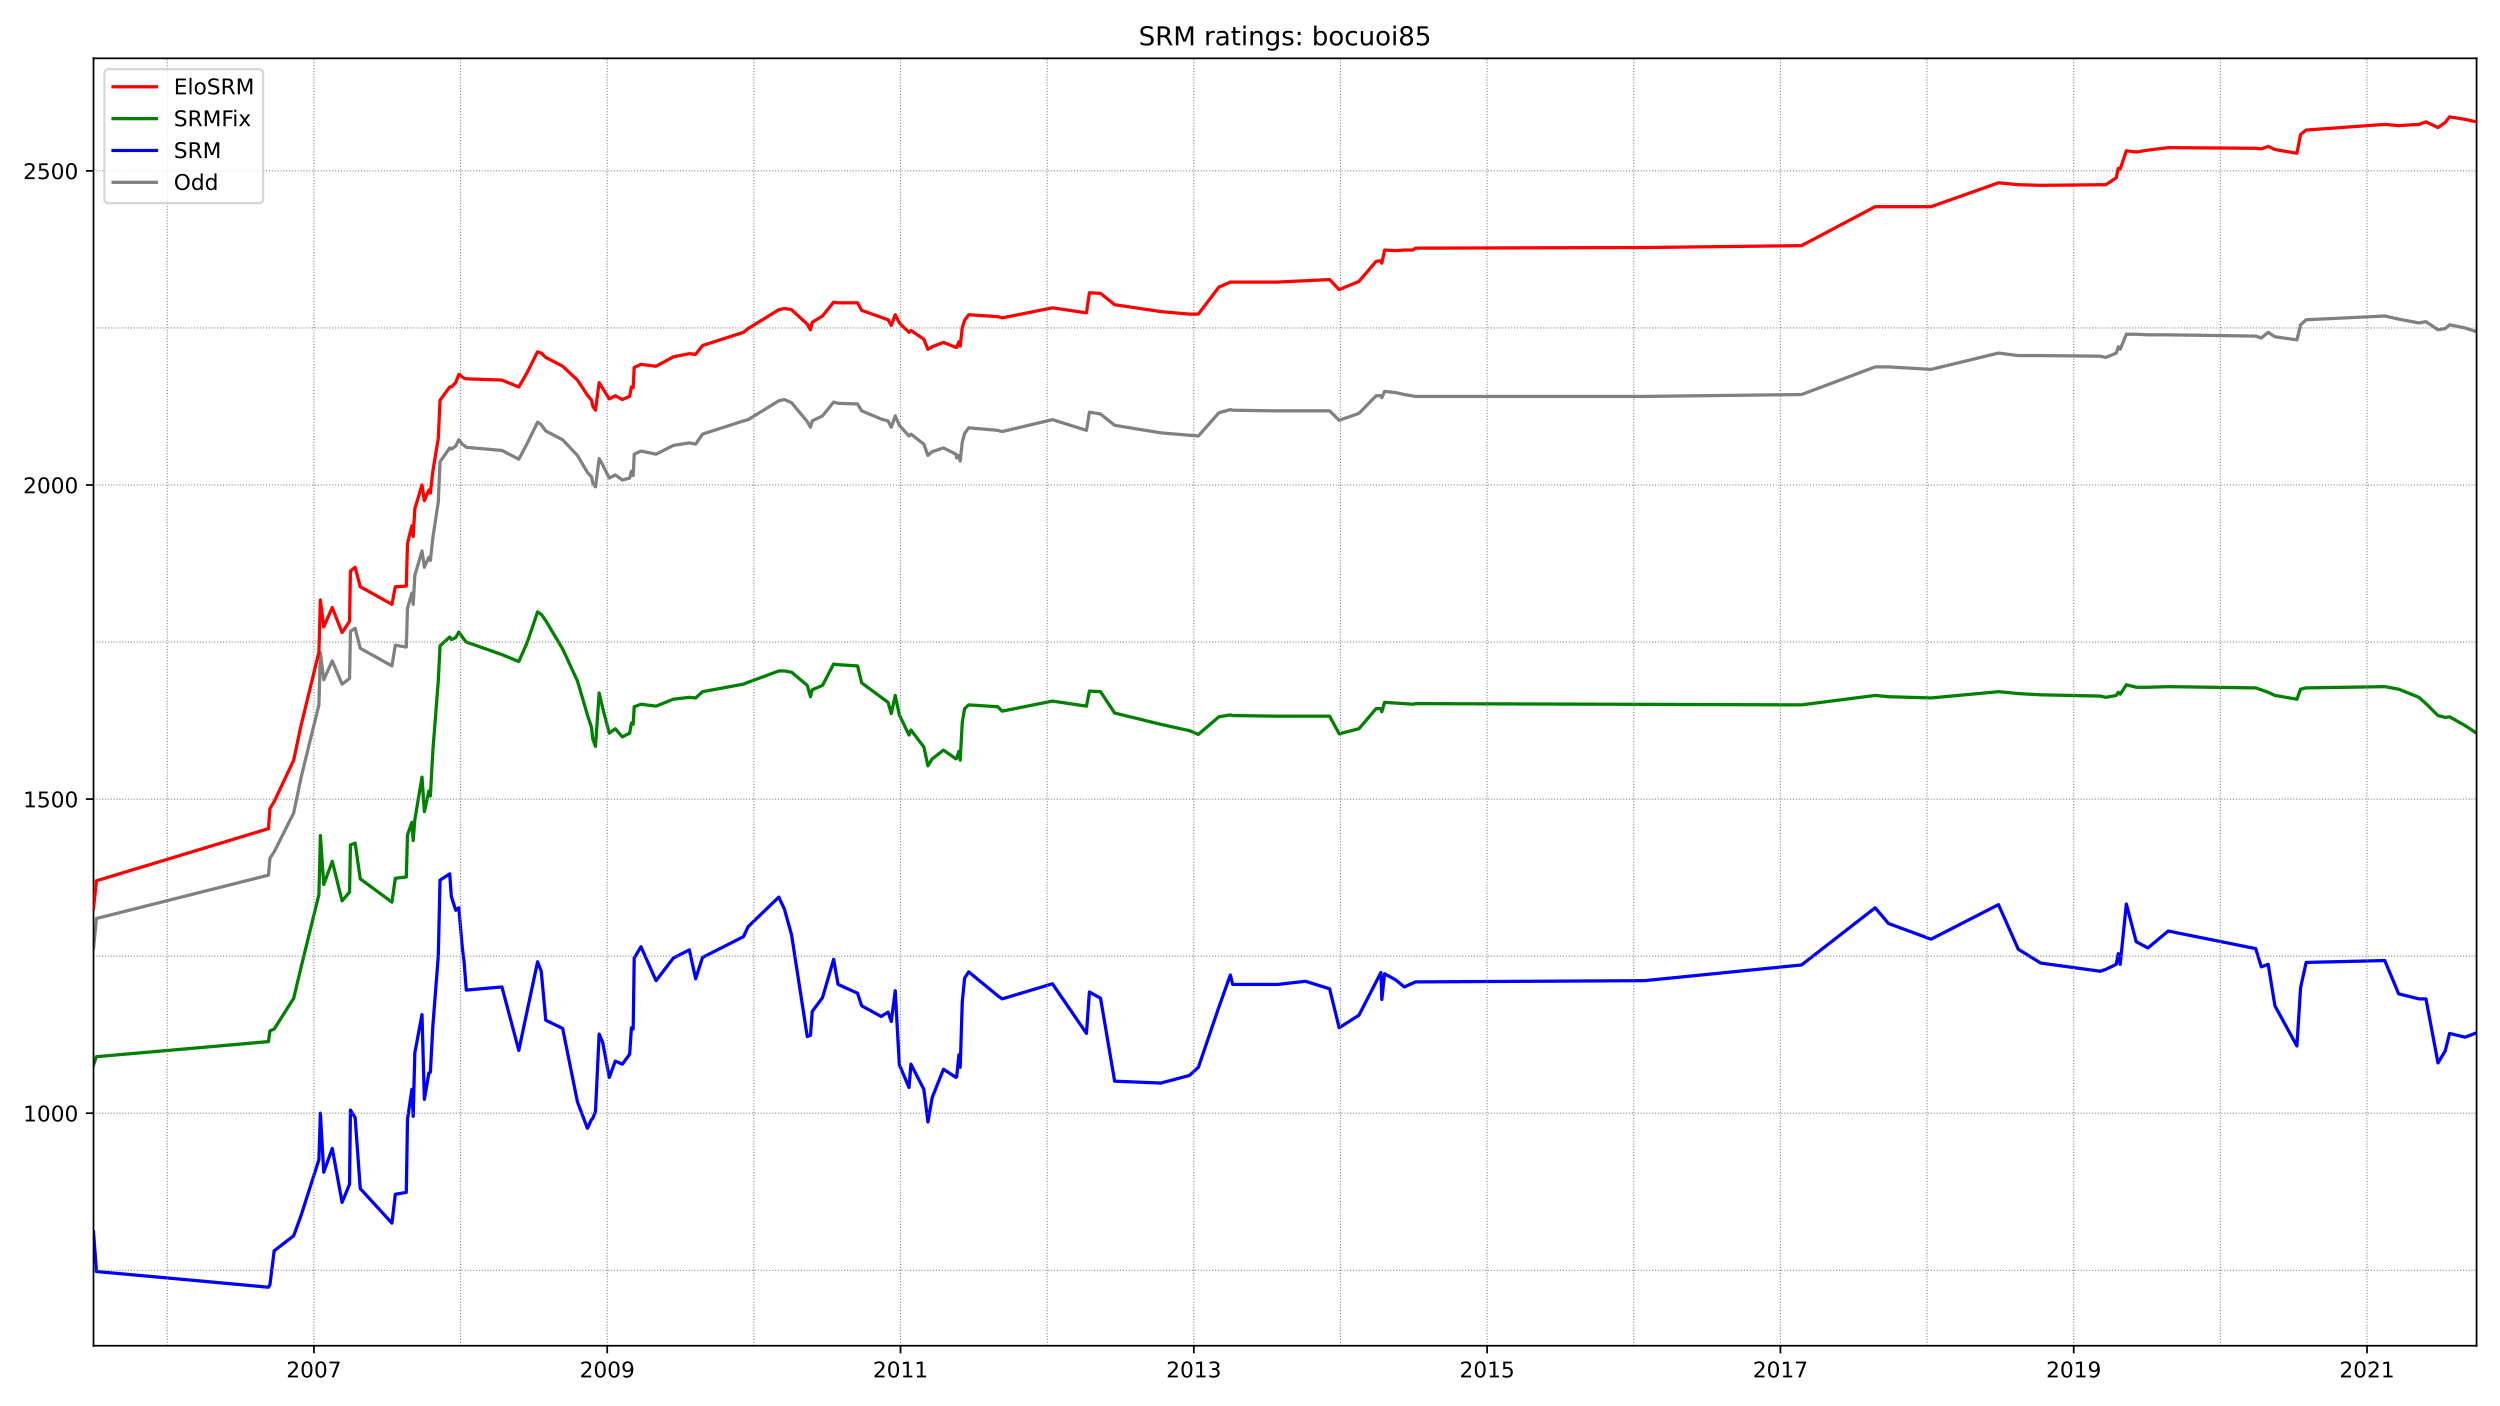 <?xml version="1.0" encoding="utf-8" standalone="no"?>
<!DOCTYPE svg PUBLIC "-//W3C//DTD SVG 1.1//EN"
  "http://www.w3.org/Graphics/SVG/1.1/DTD/svg11.dtd">
<!-- Created with matplotlib (https://matplotlib.org/) -->
<svg height="648pt" version="1.1" viewBox="0 0 1152 648" width="1152pt" xmlns="http://www.w3.org/2000/svg" xmlns:xlink="http://www.w3.org/1999/xlink">
 <defs>
  <style type="text/css">*{stroke-linecap:butt;stroke-linejoin:round;}</style>
 </defs>
 <g id="figure_1">
  <g id="patch_1">
   <path d="M 0 648 
L 1152 648 
L 1152 0 
L 0 0 
z
" style="fill:#ffffff;"/>
  </g>
  <g id="axes_1">
   <g id="patch_2">
    <path d="M 43.09 620.12 
L 1141.2 620.12 
L 1141.2 26.88 
L 43.09 26.88 
z
" style="fill:#ffffff;"/>
   </g>
   <g id="line2d_1">
    <path clip-path="url(#pfb285c2de9)" d="M 43.09 436.833 
L 44.442 423.227 
L 123.708 403.253 
L 124.384 395.437 
L 126.344 392.542 
L 135.331 374.594 
L 138.71 358.383 
L 146.954 324.803 
L 147.63 300.775 
L 149.184 313.223 
L 153.104 304.539 
L 157.631 315.25 
L 161.078 312.644 
L 161.483 290.933 
L 163.646 289.486 
L 166.011 298.749 
L 180.607 306.855 
L 182.161 297.302 
L 187.23 298.17 
L 187.77 280.222 
L 189.797 273.274 
L 190.406 278.485 
L 191.149 265.169 
L 194.46 253.879 
L 195.541 261.406 
L 197.636 256.774 
L 198.312 258.221 
L 199.461 247.8 
L 201.961 231.299 
L 202.772 212.772 
L 207.232 206.404 
L 207.975 206.983 
L 210.003 205.535 
L 211.422 202.64 
L 213.044 204.667 
L 213.855 205.246 
L 214.868 206.114 
L 231.289 207.562 
L 239.06 211.614 
L 242.912 204.377 
L 247.71 194.535 
L 249.4 195.693 
L 251.494 198.588 
L 259.266 202.64 
L 266.091 209.877 
L 270.686 217.694 
L 272.578 219.72 
L 273.186 222.615 
L 274.403 224.352 
L 276.092 211.325 
L 277.714 214.22 
L 280.755 220.299 
L 283.525 218.851 
L 286.769 221.167 
L 290.148 220.299 
L 290.959 217.115 
L 291.77 219.141 
L 292.243 209.298 
L 295.351 207.851 
L 302.312 209.298 
L 310.286 205.246 
L 317.651 204.088 
L 320.557 204.667 
L 323.733 200.035 
L 342.587 193.956 
L 344.749 193.377 
L 358.873 184.692 
L 361.441 184.113 
L 364.752 185.561 
L 371.982 194.245 
L 373.469 196.851 
L 374.28 193.956 
L 379.01 191.64 
L 384.146 185.271 
L 386.173 185.85 
L 395.161 186.14 
L 397.053 189.324 
L 406.041 193.087 
L 409.217 193.956 
L 410.703 196.851 
L 412.528 191.64 
L 414.42 195.982 
L 418.88 200.903 
L 419.759 200.035 
L 425.705 204.667 
L 427.597 209.877 
L 429.557 208.141 
L 434.76 206.404 
L 440.504 209.298 
L 440.842 211.035 
L 441.856 209.877 
L 442.464 212.483 
L 443.41 203.798 
L 444.491 199.745 
L 446.384 197.14 
L 459.764 198.298 
L 461.791 198.877 
L 484.969 193.377 
L 500.647 198.298 
L 501.999 189.903 
L 507.134 190.771 
L 513.622 195.982 
L 534.908 199.456 
L 552.208 200.903 
L 561.668 190.193 
L 566.939 188.745 
L 568.02 189.035 
L 588.699 189.324 
L 612.688 189.324 
L 617.081 193.666 
L 626.203 190.482 
L 634.11 182.376 
L 636.34 182.376 
L 636.745 183.245 
L 638.029 180.35 
L 643.232 180.929 
L 647.084 181.797 
L 652.288 182.666 
L 757.841 182.666 
L 830.148 181.797 
L 864.071 169.06 
L 870.22 169.06 
L 889.817 170.218 
L 920.902 162.692 
L 930.025 163.849 
L 940.364 163.849 
L 967.8 164.139 
L 970.368 164.718 
L 975.166 162.692 
L 976.112 159.797 
L 976.99 160.955 
L 979.829 154.007 
L 984.356 154.007 
L 989.762 154.296 
L 999.088 154.296 
L 1039.431 154.875 
L 1041.998 155.744 
L 1045.175 153.139 
L 1048.283 155.165 
L 1058.419 156.612 
L 1060.109 149.665 
L 1062.677 147.349 
L 1098.897 145.612 
L 1105.317 147.059 
L 1114.643 148.796 
L 1117.886 148.217 
L 1123.428 151.981 
L 1126.739 151.402 
L 1128.766 149.665 
L 1135.929 151.112 
L 1141.2 152.849 
L 1141.2 152.849 
" style="fill:none;stroke:#808080;stroke-linecap:square;stroke-width:1.5;"/>
   </g>
   <g id="line2d_2">
    <path clip-path="url(#pfb285c2de9)" d="M 43.09 567.68 
L 44.442 585.917 
L 123.708 593.155 
L 124.384 591.997 
L 126.344 576.364 
L 135.331 569.417 
L 138.71 560.153 
L 146.954 534.389 
L 147.63 512.967 
L 149.184 540.179 
L 153.104 529.179 
L 157.631 554.074 
L 161.078 545.679 
L 161.483 511.52 
L 163.646 514.994 
L 166.011 547.706 
L 180.607 563.627 
L 182.161 550.311 
L 187.23 549.442 
L 187.77 515.862 
L 189.797 501.967 
L 190.406 514.415 
L 191.149 485.177 
L 194.46 467.518 
L 195.541 506.599 
L 197.636 494.44 
L 198.312 494.151 
L 199.461 472.729 
L 201.961 440.596 
L 202.772 405.569 
L 207.232 402.674 
L 207.975 413.095 
L 210.003 419.464 
L 211.422 418.306 
L 213.044 436.833 
L 213.855 443.202 
L 214.868 456.229 
L 231.289 454.781 
L 239.06 484.019 
L 247.71 443.202 
L 249.4 447.544 
L 251.494 470.124 
L 259.266 473.887 
L 266.091 507.757 
L 270.686 519.915 
L 272.578 515.862 
L 273.186 515.283 
L 274.403 512.099 
L 276.092 476.492 
L 277.714 480.256 
L 280.755 496.467 
L 283.525 488.94 
L 286.769 490.388 
L 290.148 485.756 
L 290.959 473.598 
L 291.77 474.177 
L 292.243 441.465 
L 295.351 436.254 
L 302.312 451.886 
L 310.286 441.465 
L 317.651 437.702 
L 320.557 451.018 
L 323.733 441.175 
L 342.587 431.622 
L 344.749 426.991 
L 358.873 413.385 
L 361.441 418.885 
L 364.752 430.754 
L 371.982 477.65 
L 373.469 477.071 
L 374.28 466.071 
L 379.01 459.702 
L 384.146 442.044 
L 386.173 453.623 
L 395.161 457.676 
L 397.053 463.466 
L 406.041 468.387 
L 409.217 466.36 
L 410.703 470.703 
L 412.528 456.518 
L 414.42 490.677 
L 418.88 501.099 
L 419.759 490.388 
L 425.705 501.967 
L 427.597 517.02 
L 429.557 505.73 
L 434.76 492.704 
L 440.504 496.467 
L 440.842 496.177 
L 441.856 486.045 
L 442.464 491.835 
L 443.41 461.729 
L 444.491 450.728 
L 446.384 447.833 
L 459.764 458.834 
L 461.791 460.281 
L 484.969 453.334 
L 500.647 476.203 
L 501.999 457.097 
L 507.134 459.992 
L 513.622 498.204 
L 534.908 499.072 
L 548.018 495.598 
L 552.208 491.835 
L 561.668 464.045 
L 566.939 449.281 
L 568.02 453.623 
L 588.699 453.623 
L 601.606 452.176 
L 612.688 455.65 
L 617.081 473.598 
L 626.203 467.808 
L 636.34 448.123 
L 636.745 460.571 
L 638.029 448.702 
L 643.232 451.597 
L 647.084 454.781 
L 652.288 452.465 
L 757.841 451.886 
L 830.148 444.649 
L 864.071 418.306 
L 870.22 425.543 
L 889.817 432.78 
L 920.902 416.859 
L 930.025 437.412 
L 940.364 443.781 
L 967.8 447.544 
L 970.368 446.676 
L 975.166 444.36 
L 976.112 439.438 
L 976.99 444.36 
L 979.829 416.569 
L 984.356 433.938 
L 989.762 436.833 
L 999.088 429.017 
L 1039.431 437.123 
L 1041.998 445.518 
L 1045.175 444.36 
L 1048.283 463.466 
L 1058.419 481.993 
L 1060.109 455.071 
L 1062.677 443.491 
L 1098.897 442.623 
L 1105.317 457.965 
L 1114.643 460.281 
L 1117.886 460.281 
L 1123.428 489.809 
L 1126.739 484.308 
L 1128.766 476.203 
L 1135.929 477.94 
L 1141.2 475.913 
L 1141.2 475.913 
" style="fill:none;stroke:#0000ff;stroke-linecap:square;stroke-width:1.5;"/>
   </g>
   <g id="matplotlib.axis_1">
    <g id="xtick_1">
     <g id="line2d_3">
      <defs>
       <path d="M 0 0 
L 0 3.5 
" id="mf68b47615a" style="stroke:#000000;stroke-width:0.8;"/>
      </defs>
      <g>
       <use style="stroke:#000000;stroke-width:0.8;" x="144.657" xlink:href="#mf68b47615a" y="620.12"/>
      </g>
     </g>
     <g id="text_1">
      <!-- 2007 -->
      <g transform="translate(131.932 634.718)scale(0.1 -0.1)">
       <defs>
        <path d="M 19.188 8.297 
L 53.609 8.297 
L 53.609 0 
L 7.328 0 
L 7.328 8.297 
Q 12.938 14.109 22.625 23.891 
Q 32.328 33.688 34.812 36.531 
Q 39.547 41.844 41.422 45.531 
Q 43.312 49.219 43.312 52.781 
Q 43.312 58.594 39.234 62.25 
Q 35.156 65.922 28.609 65.922 
Q 23.969 65.922 18.812 64.312 
Q 13.672 62.703 7.812 59.422 
L 7.812 69.391 
Q 13.766 71.781 18.938 73 
Q 24.125 74.219 28.422 74.219 
Q 39.75 74.219 46.484 68.547 
Q 53.219 62.891 53.219 53.422 
Q 53.219 48.922 51.531 44.891 
Q 49.859 40.875 45.406 35.406 
Q 44.188 33.984 37.641 27.219 
Q 31.109 20.453 19.188 8.297 
z
" id="DejaVuSans-50"/>
        <path d="M 31.781 66.406 
Q 24.172 66.406 20.328 58.906 
Q 16.5 51.422 16.5 36.375 
Q 16.5 21.391 20.328 13.891 
Q 24.172 6.391 31.781 6.391 
Q 39.453 6.391 43.281 13.891 
Q 47.125 21.391 47.125 36.375 
Q 47.125 51.422 43.281 58.906 
Q 39.453 66.406 31.781 66.406 
z
M 31.781 74.219 
Q 44.047 74.219 50.516 64.516 
Q 56.984 54.828 56.984 36.375 
Q 56.984 17.969 50.516 8.266 
Q 44.047 -1.422 31.781 -1.422 
Q 19.531 -1.422 13.062 8.266 
Q 6.594 17.969 6.594 36.375 
Q 6.594 54.828 13.062 64.516 
Q 19.531 74.219 31.781 74.219 
z
" id="DejaVuSans-48"/>
        <path d="M 8.203 72.906 
L 55.078 72.906 
L 55.078 68.703 
L 28.609 0 
L 18.312 0 
L 43.219 64.594 
L 8.203 64.594 
z
" id="DejaVuSans-55"/>
       </defs>
       <use xlink:href="#DejaVuSans-50"/>
       <use x="63.623" xlink:href="#DejaVuSans-48"/>
       <use x="127.246" xlink:href="#DejaVuSans-48"/>
       <use x="190.869" xlink:href="#DejaVuSans-55"/>
      </g>
     </g>
    </g>
    <g id="xtick_2">
     <g id="line2d_4">
      <g>
       <use style="stroke:#000000;stroke-width:0.8;" x="279.809" xlink:href="#mf68b47615a" y="620.12"/>
      </g>
     </g>
     <g id="text_2">
      <!-- 2009 -->
      <g transform="translate(267.084 634.718)scale(0.1 -0.1)">
       <defs>
        <path d="M 10.984 1.516 
L 10.984 10.5 
Q 14.703 8.734 18.5 7.812 
Q 22.312 6.891 25.984 6.891 
Q 35.75 6.891 40.891 13.453 
Q 46.047 20.016 46.781 33.406 
Q 43.953 29.203 39.594 26.953 
Q 35.25 24.703 29.984 24.703 
Q 19.047 24.703 12.672 31.312 
Q 6.297 37.938 6.297 49.422 
Q 6.297 60.641 12.938 67.422 
Q 19.578 74.219 30.609 74.219 
Q 43.266 74.219 49.922 64.516 
Q 56.594 54.828 56.594 36.375 
Q 56.594 19.141 48.406 8.859 
Q 40.234 -1.422 26.422 -1.422 
Q 22.703 -1.422 18.891 -0.688 
Q 15.094 0.047 10.984 1.516 
z
M 30.609 32.422 
Q 37.25 32.422 41.125 36.953 
Q 45.016 41.5 45.016 49.422 
Q 45.016 57.281 41.125 61.844 
Q 37.25 66.406 30.609 66.406 
Q 23.969 66.406 20.094 61.844 
Q 16.219 57.281 16.219 49.422 
Q 16.219 41.5 20.094 36.953 
Q 23.969 32.422 30.609 32.422 
z
" id="DejaVuSans-57"/>
       </defs>
       <use xlink:href="#DejaVuSans-50"/>
       <use x="63.623" xlink:href="#DejaVuSans-48"/>
       <use x="127.246" xlink:href="#DejaVuSans-48"/>
       <use x="190.869" xlink:href="#DejaVuSans-57"/>
      </g>
     </g>
    </g>
    <g id="xtick_3">
     <g id="line2d_5">
      <g>
       <use style="stroke:#000000;stroke-width:0.8;" x="414.961" xlink:href="#mf68b47615a" y="620.12"/>
      </g>
     </g>
     <g id="text_3">
      <!-- 2011 -->
      <g transform="translate(402.236 634.718)scale(0.1 -0.1)">
       <defs>
        <path d="M 12.406 8.297 
L 28.516 8.297 
L 28.516 63.922 
L 10.984 60.406 
L 10.984 69.391 
L 28.422 72.906 
L 38.281 72.906 
L 38.281 8.297 
L 54.391 8.297 
L 54.391 0 
L 12.406 0 
z
" id="DejaVuSans-49"/>
       </defs>
       <use xlink:href="#DejaVuSans-50"/>
       <use x="63.623" xlink:href="#DejaVuSans-48"/>
       <use x="127.246" xlink:href="#DejaVuSans-49"/>
       <use x="190.869" xlink:href="#DejaVuSans-49"/>
      </g>
     </g>
    </g>
    <g id="xtick_4">
     <g id="line2d_6">
      <g>
       <use style="stroke:#000000;stroke-width:0.8;" x="550.113" xlink:href="#mf68b47615a" y="620.12"/>
      </g>
     </g>
     <g id="text_4">
      <!-- 2013 -->
      <g transform="translate(537.388 634.718)scale(0.1 -0.1)">
       <defs>
        <path d="M 40.578 39.312 
Q 47.656 37.797 51.625 33 
Q 55.609 28.219 55.609 21.188 
Q 55.609 10.406 48.188 4.484 
Q 40.766 -1.422 27.094 -1.422 
Q 22.516 -1.422 17.656 -0.516 
Q 12.797 0.391 7.625 2.203 
L 7.625 11.719 
Q 11.719 9.328 16.594 8.109 
Q 21.484 6.891 26.812 6.891 
Q 36.078 6.891 40.938 10.547 
Q 45.797 14.203 45.797 21.188 
Q 45.797 27.641 41.281 31.266 
Q 36.766 34.906 28.719 34.906 
L 20.219 34.906 
L 20.219 43.016 
L 29.109 43.016 
Q 36.375 43.016 40.234 45.922 
Q 44.094 48.828 44.094 54.297 
Q 44.094 59.906 40.109 62.906 
Q 36.141 65.922 28.719 65.922 
Q 24.656 65.922 20.016 65.031 
Q 15.375 64.156 9.812 62.312 
L 9.812 71.094 
Q 15.438 72.656 20.344 73.438 
Q 25.25 74.219 29.594 74.219 
Q 40.828 74.219 47.359 69.109 
Q 53.906 64.016 53.906 55.328 
Q 53.906 49.266 50.438 45.094 
Q 46.969 40.922 40.578 39.312 
z
" id="DejaVuSans-51"/>
       </defs>
       <use xlink:href="#DejaVuSans-50"/>
       <use x="63.623" xlink:href="#DejaVuSans-48"/>
       <use x="127.246" xlink:href="#DejaVuSans-49"/>
       <use x="190.869" xlink:href="#DejaVuSans-51"/>
      </g>
     </g>
    </g>
    <g id="xtick_5">
     <g id="line2d_7">
      <g>
       <use style="stroke:#000000;stroke-width:0.8;" x="685.265" xlink:href="#mf68b47615a" y="620.12"/>
      </g>
     </g>
     <g id="text_5">
      <!-- 2015 -->
      <g transform="translate(672.54 634.718)scale(0.1 -0.1)">
       <defs>
        <path d="M 10.797 72.906 
L 49.516 72.906 
L 49.516 64.594 
L 19.828 64.594 
L 19.828 46.734 
Q 21.969 47.469 24.109 47.828 
Q 26.266 48.188 28.422 48.188 
Q 40.625 48.188 47.75 41.5 
Q 54.891 34.812 54.891 23.391 
Q 54.891 11.625 47.562 5.094 
Q 40.234 -1.422 26.906 -1.422 
Q 22.312 -1.422 17.547 -0.641 
Q 12.797 0.141 7.719 1.703 
L 7.719 11.625 
Q 12.109 9.234 16.797 8.062 
Q 21.484 6.891 26.703 6.891 
Q 35.156 6.891 40.078 11.328 
Q 45.016 15.766 45.016 23.391 
Q 45.016 31 40.078 35.438 
Q 35.156 39.891 26.703 39.891 
Q 22.75 39.891 18.812 39.016 
Q 14.891 38.141 10.797 36.281 
z
" id="DejaVuSans-53"/>
       </defs>
       <use xlink:href="#DejaVuSans-50"/>
       <use x="63.623" xlink:href="#DejaVuSans-48"/>
       <use x="127.246" xlink:href="#DejaVuSans-49"/>
       <use x="190.869" xlink:href="#DejaVuSans-53"/>
      </g>
     </g>
    </g>
    <g id="xtick_6">
     <g id="line2d_8">
      <g>
       <use style="stroke:#000000;stroke-width:0.8;" x="820.417" xlink:href="#mf68b47615a" y="620.12"/>
      </g>
     </g>
     <g id="text_6">
      <!-- 2017 -->
      <g transform="translate(807.692 634.718)scale(0.1 -0.1)">
       <use xlink:href="#DejaVuSans-50"/>
       <use x="63.623" xlink:href="#DejaVuSans-48"/>
       <use x="127.246" xlink:href="#DejaVuSans-49"/>
       <use x="190.869" xlink:href="#DejaVuSans-55"/>
      </g>
     </g>
    </g>
    <g id="xtick_7">
     <g id="line2d_9">
      <g>
       <use style="stroke:#000000;stroke-width:0.8;" x="955.569" xlink:href="#mf68b47615a" y="620.12"/>
      </g>
     </g>
     <g id="text_7">
      <!-- 2019 -->
      <g transform="translate(942.844 634.718)scale(0.1 -0.1)">
       <use xlink:href="#DejaVuSans-50"/>
       <use x="63.623" xlink:href="#DejaVuSans-48"/>
       <use x="127.246" xlink:href="#DejaVuSans-49"/>
       <use x="190.869" xlink:href="#DejaVuSans-57"/>
      </g>
     </g>
    </g>
    <g id="xtick_8">
     <g id="line2d_10">
      <g>
       <use style="stroke:#000000;stroke-width:0.8;" x="1090.721" xlink:href="#mf68b47615a" y="620.12"/>
      </g>
     </g>
     <g id="text_8">
      <!-- 2021 -->
      <g transform="translate(1077.996 634.718)scale(0.1 -0.1)">
       <use xlink:href="#DejaVuSans-50"/>
       <use x="63.623" xlink:href="#DejaVuSans-48"/>
       <use x="127.246" xlink:href="#DejaVuSans-50"/>
       <use x="190.869" xlink:href="#DejaVuSans-49"/>
      </g>
     </g>
    </g>
   </g>
   <g id="matplotlib.axis_2">
    <g id="ytick_1">
     <g id="line2d_11">
      <defs>
       <path d="M 0 0 
L -3.5 0 
" id="m50af4d5d15" style="stroke:#000000;stroke-width:0.8;"/>
      </defs>
      <g>
       <use style="stroke:#000000;stroke-width:0.8;" x="43.09" xlink:href="#m50af4d5d15" y="512.967"/>
      </g>
     </g>
     <g id="text_9">
      <!-- 1000 -->
      <g transform="translate(10.64 516.767)scale(0.1 -0.1)">
       <use xlink:href="#DejaVuSans-49"/>
       <use x="63.623" xlink:href="#DejaVuSans-48"/>
       <use x="127.246" xlink:href="#DejaVuSans-48"/>
       <use x="190.869" xlink:href="#DejaVuSans-48"/>
      </g>
     </g>
    </g>
    <g id="ytick_2">
     <g id="line2d_12">
      <g>
       <use style="stroke:#000000;stroke-width:0.8;" x="43.09" xlink:href="#m50af4d5d15" y="368.225"/>
      </g>
     </g>
     <g id="text_10">
      <!-- 1500 -->
      <g transform="translate(10.64 372.025)scale(0.1 -0.1)">
       <use xlink:href="#DejaVuSans-49"/>
       <use x="63.623" xlink:href="#DejaVuSans-53"/>
       <use x="127.246" xlink:href="#DejaVuSans-48"/>
       <use x="190.869" xlink:href="#DejaVuSans-48"/>
      </g>
     </g>
    </g>
    <g id="ytick_3">
     <g id="line2d_13">
      <g>
       <use style="stroke:#000000;stroke-width:0.8;" x="43.09" xlink:href="#m50af4d5d15" y="223.483"/>
      </g>
     </g>
     <g id="text_11">
      <!-- 2000 -->
      <g transform="translate(10.64 227.282)scale(0.1 -0.1)">
       <use xlink:href="#DejaVuSans-50"/>
       <use x="63.623" xlink:href="#DejaVuSans-48"/>
       <use x="127.246" xlink:href="#DejaVuSans-48"/>
       <use x="190.869" xlink:href="#DejaVuSans-48"/>
      </g>
     </g>
    </g>
    <g id="ytick_4">
     <g id="line2d_14">
      <g>
       <use style="stroke:#000000;stroke-width:0.8;" x="43.09" xlink:href="#m50af4d5d15" y="78.741"/>
      </g>
     </g>
     <g id="text_12">
      <!-- 2500 -->
      <g transform="translate(10.64 82.54)scale(0.1 -0.1)">
       <use xlink:href="#DejaVuSans-50"/>
       <use x="63.623" xlink:href="#DejaVuSans-53"/>
       <use x="127.246" xlink:href="#DejaVuSans-48"/>
       <use x="190.869" xlink:href="#DejaVuSans-48"/>
      </g>
     </g>
    </g>
   </g>
   <g id="line2d_15">
    <path clip-path="url(#pfb285c2de9)" d="M 43.09 490.677 
L 44.442 486.914 
L 123.708 479.966 
L 124.384 475.045 
L 126.344 474.177 
L 135.331 459.992 
L 138.71 445.807 
L 146.954 412.227 
L 147.63 385.015 
L 149.184 407.595 
L 153.104 396.884 
L 157.631 415.122 
L 161.078 411.069 
L 161.483 389.358 
L 163.646 388.489 
L 166.011 404.99 
L 180.607 415.701 
L 182.161 404.7 
L 187.23 404.121 
L 187.77 384.726 
L 189.797 378.936 
L 190.406 387.331 
L 191.149 377.778 
L 194.46 358.093 
L 195.541 374.015 
L 197.636 364.462 
L 198.312 366.778 
L 199.461 345.935 
L 201.961 313.802 
L 202.772 297.591 
L 207.232 293.538 
L 207.975 294.696 
L 210.003 293.828 
L 211.422 291.223 
L 213.855 294.696 
L 214.868 295.854 
L 231.289 301.644 
L 239.06 304.828 
L 242.912 296.144 
L 247.71 281.959 
L 249.4 283.117 
L 251.494 286.012 
L 259.266 299.039 
L 266.091 313.802 
L 270.686 329.434 
L 272.578 335.224 
L 273.186 340.724 
L 274.403 343.909 
L 276.092 319.302 
L 277.714 326.25 
L 280.755 337.829 
L 283.525 335.803 
L 286.769 339.566 
L 290.148 337.829 
L 290.959 333.198 
L 291.77 333.777 
L 292.243 325.671 
L 295.351 324.513 
L 302.312 325.382 
L 310.286 322.197 
L 317.651 321.329 
L 320.557 321.618 
L 323.733 318.724 
L 342.587 315.25 
L 344.749 314.381 
L 358.873 309.171 
L 361.441 309.171 
L 364.752 309.75 
L 371.982 315.829 
L 373.469 321.039 
L 374.28 317.855 
L 379.01 315.829 
L 384.146 305.986 
L 386.173 306.276 
L 395.161 306.855 
L 397.053 314.671 
L 409.217 323.645 
L 410.703 328.855 
L 412.528 320.46 
L 414.42 329.434 
L 418.88 338.698 
L 419.759 336.382 
L 425.705 344.198 
L 427.597 352.883 
L 429.557 349.698 
L 434.76 345.646 
L 440.504 349.698 
L 440.842 349.409 
L 441.856 346.225 
L 442.464 350.277 
L 443.41 332.908 
L 444.491 326.54 
L 446.384 324.803 
L 459.764 325.671 
L 461.791 327.698 
L 484.969 323.066 
L 500.647 325.382 
L 501.999 318.434 
L 507.134 318.724 
L 513.622 328.566 
L 534.908 333.777 
L 548.018 336.672 
L 552.208 338.408 
L 561.668 330.303 
L 566.939 329.434 
L 568.02 329.724 
L 588.699 330.013 
L 612.688 330.013 
L 617.081 338.119 
L 626.203 335.803 
L 634.11 326.54 
L 636.34 326.54 
L 636.745 327.987 
L 638.029 323.645 
L 647.084 324.224 
L 651.004 324.513 
L 652.288 324.224 
L 830.148 324.803 
L 864.071 320.46 
L 870.22 321.039 
L 889.817 321.618 
L 920.902 318.724 
L 930.025 319.592 
L 940.364 320.171 
L 967.8 320.75 
L 970.368 321.329 
L 975.166 320.46 
L 976.112 319.013 
L 976.99 319.881 
L 979.829 315.539 
L 984.356 316.697 
L 989.762 316.697 
L 999.088 316.408 
L 1039.431 316.987 
L 1045.175 319.013 
L 1048.283 320.46 
L 1058.419 322.197 
L 1060.109 317.566 
L 1062.677 316.987 
L 1098.897 316.408 
L 1105.317 317.566 
L 1114.643 321.329 
L 1117.886 324.224 
L 1123.428 329.724 
L 1126.739 330.592 
L 1128.766 330.303 
L 1135.929 334.356 
L 1141.2 337.829 
L 1141.2 337.829 
" style="fill:none;stroke:#008000;stroke-linecap:square;stroke-width:1.5;"/>
   </g>
   <g id="line2d_16">
    <path clip-path="url(#pfb285c2de9)" d="M 43.09 585.338 
L 1141.2 585.338 
" style="fill:none;stroke:#808080;stroke-dasharray:0.5,0.825;stroke-dashoffset:0;stroke-width:0.5;"/>
   </g>
   <g id="line2d_17">
    <path clip-path="url(#pfb285c2de9)" d="M 43.09 512.967 
L 1141.2 512.967 
" style="fill:none;stroke:#808080;stroke-dasharray:0.5,0.825;stroke-dashoffset:0;stroke-width:0.5;"/>
   </g>
   <g id="line2d_18">
    <path clip-path="url(#pfb285c2de9)" d="M 43.09 440.596 
L 1141.2 440.596 
" style="fill:none;stroke:#808080;stroke-dasharray:0.5,0.825;stroke-dashoffset:0;stroke-width:0.5;"/>
   </g>
   <g id="line2d_19">
    <path clip-path="url(#pfb285c2de9)" d="M 43.09 368.225 
L 1141.2 368.225 
" style="fill:none;stroke:#808080;stroke-dasharray:0.5,0.825;stroke-dashoffset:0;stroke-width:0.5;"/>
   </g>
   <g id="line2d_20">
    <path clip-path="url(#pfb285c2de9)" d="M 43.09 295.854 
L 1141.2 295.854 
" style="fill:none;stroke:#808080;stroke-dasharray:0.5,0.825;stroke-dashoffset:0;stroke-width:0.5;"/>
   </g>
   <g id="line2d_21">
    <path clip-path="url(#pfb285c2de9)" d="M 43.09 223.483 
L 1141.2 223.483 
" style="fill:none;stroke:#808080;stroke-dasharray:0.5,0.825;stroke-dashoffset:0;stroke-width:0.5;"/>
   </g>
   <g id="line2d_22">
    <path clip-path="url(#pfb285c2de9)" d="M 43.09 151.112 
L 1141.2 151.112 
" style="fill:none;stroke:#808080;stroke-dasharray:0.5,0.825;stroke-dashoffset:0;stroke-width:0.5;"/>
   </g>
   <g id="line2d_23">
    <path clip-path="url(#pfb285c2de9)" d="M 43.09 78.741 
L 1141.2 78.741 
" style="fill:none;stroke:#808080;stroke-dasharray:0.5,0.825;stroke-dashoffset:0;stroke-width:0.5;"/>
   </g>
   <g id="line2d_24">
    <path clip-path="url(#pfb285c2de9)" d="M 77.081 620.12 
L 77.081 26.88 
" style="fill:none;stroke:#808080;stroke-dasharray:0.5,0.825;stroke-dashoffset:0;stroke-width:0.5;"/>
   </g>
   <g id="line2d_25">
    <path clip-path="url(#pfb285c2de9)" d="M 144.657 620.12 
L 144.657 26.88 
" style="fill:none;stroke:#808080;stroke-dasharray:0.5,0.825;stroke-dashoffset:0;stroke-width:0.5;"/>
   </g>
   <g id="line2d_26">
    <path clip-path="url(#pfb285c2de9)" d="M 212.233 620.12 
L 212.233 26.88 
" style="fill:none;stroke:#808080;stroke-dasharray:0.5,0.825;stroke-dashoffset:0;stroke-width:0.5;"/>
   </g>
   <g id="line2d_27">
    <path clip-path="url(#pfb285c2de9)" d="M 279.809 620.12 
L 279.809 26.88 
" style="fill:none;stroke:#808080;stroke-dasharray:0.5,0.825;stroke-dashoffset:0;stroke-width:0.5;"/>
   </g>
   <g id="line2d_28">
    <path clip-path="url(#pfb285c2de9)" d="M 347.385 620.12 
L 347.385 26.88 
" style="fill:none;stroke:#808080;stroke-dasharray:0.5,0.825;stroke-dashoffset:0;stroke-width:0.5;"/>
   </g>
   <g id="line2d_29">
    <path clip-path="url(#pfb285c2de9)" d="M 414.961 620.12 
L 414.961 26.88 
" style="fill:none;stroke:#808080;stroke-dasharray:0.5,0.825;stroke-dashoffset:0;stroke-width:0.5;"/>
   </g>
   <g id="line2d_30">
    <path clip-path="url(#pfb285c2de9)" d="M 482.537 620.12 
L 482.537 26.88 
" style="fill:none;stroke:#808080;stroke-dasharray:0.5,0.825;stroke-dashoffset:0;stroke-width:0.5;"/>
   </g>
   <g id="line2d_31">
    <path clip-path="url(#pfb285c2de9)" d="M 550.113 620.12 
L 550.113 26.88 
" style="fill:none;stroke:#808080;stroke-dasharray:0.5,0.825;stroke-dashoffset:0;stroke-width:0.5;"/>
   </g>
   <g id="line2d_32">
    <path clip-path="url(#pfb285c2de9)" d="M 617.689 620.12 
L 617.689 26.88 
" style="fill:none;stroke:#808080;stroke-dasharray:0.5,0.825;stroke-dashoffset:0;stroke-width:0.5;"/>
   </g>
   <g id="line2d_33">
    <path clip-path="url(#pfb285c2de9)" d="M 685.265 620.12 
L 685.265 26.88 
" style="fill:none;stroke:#808080;stroke-dasharray:0.5,0.825;stroke-dashoffset:0;stroke-width:0.5;"/>
   </g>
   <g id="line2d_34">
    <path clip-path="url(#pfb285c2de9)" d="M 752.841 620.12 
L 752.841 26.88 
" style="fill:none;stroke:#808080;stroke-dasharray:0.5,0.825;stroke-dashoffset:0;stroke-width:0.5;"/>
   </g>
   <g id="line2d_35">
    <path clip-path="url(#pfb285c2de9)" d="M 820.417 620.12 
L 820.417 26.88 
" style="fill:none;stroke:#808080;stroke-dasharray:0.5,0.825;stroke-dashoffset:0;stroke-width:0.5;"/>
   </g>
   <g id="line2d_36">
    <path clip-path="url(#pfb285c2de9)" d="M 887.993 620.12 
L 887.993 26.88 
" style="fill:none;stroke:#808080;stroke-dasharray:0.5,0.825;stroke-dashoffset:0;stroke-width:0.5;"/>
   </g>
   <g id="line2d_37">
    <path clip-path="url(#pfb285c2de9)" d="M 955.569 620.12 
L 955.569 26.88 
" style="fill:none;stroke:#808080;stroke-dasharray:0.5,0.825;stroke-dashoffset:0;stroke-width:0.5;"/>
   </g>
   <g id="line2d_38">
    <path clip-path="url(#pfb285c2de9)" d="M 1023.145 620.12 
L 1023.145 26.88 
" style="fill:none;stroke:#808080;stroke-dasharray:0.5,0.825;stroke-dashoffset:0;stroke-width:0.5;"/>
   </g>
   <g id="line2d_39">
    <path clip-path="url(#pfb285c2de9)" d="M 1090.721 620.12 
L 1090.721 26.88 
" style="fill:none;stroke:#808080;stroke-dasharray:0.5,0.825;stroke-dashoffset:0;stroke-width:0.5;"/>
   </g>
   <g id="patch_3">
    <path d="M 43.09 620.12 
L 43.09 26.88 
" style="fill:none;stroke:#000000;stroke-linecap:square;stroke-linejoin:miter;stroke-width:0.8;"/>
   </g>
   <g id="patch_4">
    <path d="M 1141.2 620.12 
L 1141.2 26.88 
" style="fill:none;stroke:#000000;stroke-linecap:square;stroke-linejoin:miter;stroke-width:0.8;"/>
   </g>
   <g id="patch_5">
    <path d="M 43.09 620.12 
L 1141.2 620.12 
" style="fill:none;stroke:#000000;stroke-linecap:square;stroke-linejoin:miter;stroke-width:0.8;"/>
   </g>
   <g id="patch_6">
    <path d="M 43.09 26.88 
L 1141.2 26.88 
" style="fill:none;stroke:#000000;stroke-linecap:square;stroke-linejoin:miter;stroke-width:0.8;"/>
   </g>
   <g id="line2d_40">
    <path clip-path="url(#pfb285c2de9)" d="M 43.09 418.596 
L 44.442 405.858 
L 123.708 381.831 
L 124.384 372.568 
L 126.344 369.383 
L 135.331 350.277 
L 138.71 334.356 
L 146.954 300.486 
L 147.63 276.459 
L 149.184 288.907 
L 153.104 279.933 
L 157.631 291.512 
L 161.078 286.301 
L 161.483 263.143 
L 163.646 261.406 
L 166.011 270.38 
L 180.607 278.485 
L 182.161 270.38 
L 187.23 270.09 
L 187.77 250.405 
L 189.797 242.3 
L 190.406 247.221 
L 191.149 234.484 
L 194.46 223.483 
L 195.541 230.72 
L 197.636 225.799 
L 198.312 227.246 
L 199.461 217.115 
L 201.961 202.061 
L 202.772 184.403 
L 207.232 178.324 
L 207.975 178.324 
L 210.003 176.297 
L 211.422 172.534 
L 213.855 174.271 
L 214.868 174.56 
L 231.289 175.139 
L 239.06 178.324 
L 242.912 171.666 
L 247.71 162.113 
L 249.4 162.692 
L 251.494 164.718 
L 259.266 168.771 
L 266.091 175.139 
L 270.686 182.087 
L 272.578 184.403 
L 273.186 187.298 
L 274.403 189.035 
L 276.092 176.297 
L 280.755 183.824 
L 283.525 182.376 
L 286.769 184.113 
L 290.148 182.666 
L 290.959 178.324 
L 291.77 178.613 
L 292.243 169.35 
L 295.351 167.902 
L 302.312 168.771 
L 310.286 164.428 
L 317.651 162.981 
L 320.557 163.27 
L 323.733 159.218 
L 342.587 153.139 
L 344.749 151.402 
L 358.873 142.717 
L 361.441 142.138 
L 364.752 142.717 
L 371.982 149.375 
L 373.469 151.981 
L 374.28 148.507 
L 379.01 145.612 
L 384.146 139.243 
L 386.173 139.533 
L 395.161 139.533 
L 397.053 143.007 
L 409.217 147.349 
L 410.703 149.954 
L 412.528 145.033 
L 414.42 148.796 
L 418.88 153.139 
L 419.759 152.27 
L 425.705 156.323 
L 427.597 160.955 
L 429.557 159.797 
L 434.76 157.77 
L 440.504 160.086 
L 440.842 160.086 
L 441.856 157.481 
L 442.464 159.507 
L 443.41 151.112 
L 444.491 147.638 
L 446.384 145.033 
L 459.764 145.901 
L 461.791 146.48 
L 484.969 141.849 
L 500.647 144.165 
L 501.999 134.901 
L 507.134 135.191 
L 513.622 140.401 
L 534.908 143.586 
L 548.018 144.743 
L 552.208 144.743 
L 561.668 132.296 
L 566.939 129.98 
L 588.699 129.98 
L 612.688 128.822 
L 617.081 133.454 
L 626.203 129.69 
L 634.11 120.427 
L 636.34 120.137 
L 636.745 121.295 
L 638.029 115.216 
L 643.232 115.506 
L 647.084 115.216 
L 651.004 115.216 
L 652.288 114.348 
L 757.841 114.058 
L 830.148 113.19 
L 864.071 95.242 
L 889.817 95.242 
L 920.902 84.241 
L 930.025 85.11 
L 940.364 85.399 
L 970.368 85.11 
L 975.166 81.925 
L 976.112 77.583 
L 976.99 77.873 
L 979.829 69.478 
L 984.356 70.057 
L 989.762 69.188 
L 999.088 68.03 
L 1039.431 68.32 
L 1041.998 68.609 
L 1045.175 67.451 
L 1048.283 68.899 
L 1058.419 70.636 
L 1060.109 61.951 
L 1062.677 59.925 
L 1098.897 57.319 
L 1105.317 57.898 
L 1114.643 57.319 
L 1117.886 56.161 
L 1123.428 58.767 
L 1126.739 56.451 
L 1128.766 53.845 
L 1135.929 55.003 
L 1141.2 56.161 
L 1141.2 56.161 
" style="fill:none;stroke:#ff0000;stroke-linecap:square;stroke-width:1.5;"/>
   </g>
   <g id="text_13">
    <!-- SRM ratings: bocuoi85 -->
    <g transform="translate(524.7 20.88)scale(0.12 -0.12)">
     <defs>
      <path d="M 53.516 70.516 
L 53.516 60.891 
Q 47.906 63.578 42.922 64.891 
Q 37.938 66.219 33.297 66.219 
Q 25.25 66.219 20.875 63.094 
Q 16.5 59.969 16.5 54.203 
Q 16.5 49.359 19.406 46.891 
Q 22.312 44.438 30.422 42.922 
L 36.375 41.703 
Q 47.406 39.594 52.656 34.297 
Q 57.906 29 57.906 20.125 
Q 57.906 9.516 50.797 4.047 
Q 43.703 -1.422 29.984 -1.422 
Q 24.812 -1.422 18.969 -0.25 
Q 13.141 0.922 6.891 3.219 
L 6.891 13.375 
Q 12.891 10.016 18.656 8.297 
Q 24.422 6.594 29.984 6.594 
Q 38.422 6.594 43.016 9.906 
Q 47.609 13.234 47.609 19.391 
Q 47.609 24.75 44.312 27.781 
Q 41.016 30.812 33.5 32.328 
L 27.484 33.5 
Q 16.453 35.688 11.516 40.375 
Q 6.594 45.062 6.594 53.422 
Q 6.594 63.094 13.406 68.656 
Q 20.219 74.219 32.172 74.219 
Q 37.312 74.219 42.625 73.281 
Q 47.953 72.359 53.516 70.516 
z
" id="DejaVuSans-83"/>
      <path d="M 44.391 34.188 
Q 47.562 33.109 50.562 29.594 
Q 53.562 26.078 56.594 19.922 
L 66.609 0 
L 56 0 
L 46.688 18.703 
Q 43.062 26.031 39.672 28.422 
Q 36.281 30.812 30.422 30.812 
L 19.672 30.812 
L 19.672 0 
L 9.812 0 
L 9.812 72.906 
L 32.078 72.906 
Q 44.578 72.906 50.734 67.672 
Q 56.891 62.453 56.891 51.906 
Q 56.891 45.016 53.688 40.469 
Q 50.484 35.938 44.391 34.188 
z
M 19.672 64.797 
L 19.672 38.922 
L 32.078 38.922 
Q 39.203 38.922 42.844 42.219 
Q 46.484 45.516 46.484 51.906 
Q 46.484 58.297 42.844 61.547 
Q 39.203 64.797 32.078 64.797 
z
" id="DejaVuSans-82"/>
      <path d="M 9.812 72.906 
L 24.516 72.906 
L 43.109 23.297 
L 61.812 72.906 
L 76.516 72.906 
L 76.516 0 
L 66.891 0 
L 66.891 64.016 
L 48.094 14.016 
L 38.188 14.016 
L 19.391 64.016 
L 19.391 0 
L 9.812 0 
z
" id="DejaVuSans-77"/>
      <path id="DejaVuSans-32"/>
      <path d="M 41.109 46.297 
Q 39.594 47.172 37.812 47.578 
Q 36.031 48 33.891 48 
Q 26.266 48 22.188 43.047 
Q 18.109 38.094 18.109 28.812 
L 18.109 0 
L 9.078 0 
L 9.078 54.688 
L 18.109 54.688 
L 18.109 46.188 
Q 20.953 51.172 25.484 53.578 
Q 30.031 56 36.531 56 
Q 37.453 56 38.578 55.875 
Q 39.703 55.766 41.062 55.516 
z
" id="DejaVuSans-114"/>
      <path d="M 34.281 27.484 
Q 23.391 27.484 19.188 25 
Q 14.984 22.516 14.984 16.5 
Q 14.984 11.719 18.141 8.906 
Q 21.297 6.109 26.703 6.109 
Q 34.188 6.109 38.703 11.406 
Q 43.219 16.703 43.219 25.484 
L 43.219 27.484 
z
M 52.203 31.203 
L 52.203 0 
L 43.219 0 
L 43.219 8.297 
Q 40.141 3.328 35.547 0.953 
Q 30.953 -1.422 24.312 -1.422 
Q 15.922 -1.422 10.953 3.297 
Q 6 8.016 6 15.922 
Q 6 25.141 12.172 29.828 
Q 18.359 34.516 30.609 34.516 
L 43.219 34.516 
L 43.219 35.406 
Q 43.219 41.609 39.141 45 
Q 35.062 48.391 27.688 48.391 
Q 23 48.391 18.547 47.266 
Q 14.109 46.141 10.016 43.891 
L 10.016 52.203 
Q 14.938 54.109 19.578 55.047 
Q 24.219 56 28.609 56 
Q 40.484 56 46.344 49.844 
Q 52.203 43.703 52.203 31.203 
z
" id="DejaVuSans-97"/>
      <path d="M 18.312 70.219 
L 18.312 54.688 
L 36.812 54.688 
L 36.812 47.703 
L 18.312 47.703 
L 18.312 18.016 
Q 18.312 11.328 20.141 9.422 
Q 21.969 7.516 27.594 7.516 
L 36.812 7.516 
L 36.812 0 
L 27.594 0 
Q 17.188 0 13.234 3.875 
Q 9.281 7.766 9.281 18.016 
L 9.281 47.703 
L 2.688 47.703 
L 2.688 54.688 
L 9.281 54.688 
L 9.281 70.219 
z
" id="DejaVuSans-116"/>
      <path d="M 9.422 54.688 
L 18.406 54.688 
L 18.406 0 
L 9.422 0 
z
M 9.422 75.984 
L 18.406 75.984 
L 18.406 64.594 
L 9.422 64.594 
z
" id="DejaVuSans-105"/>
      <path d="M 54.891 33.016 
L 54.891 0 
L 45.906 0 
L 45.906 32.719 
Q 45.906 40.484 42.875 44.328 
Q 39.844 48.188 33.797 48.188 
Q 26.516 48.188 22.312 43.547 
Q 18.109 38.922 18.109 30.906 
L 18.109 0 
L 9.078 0 
L 9.078 54.688 
L 18.109 54.688 
L 18.109 46.188 
Q 21.344 51.125 25.703 53.562 
Q 30.078 56 35.797 56 
Q 45.219 56 50.047 50.172 
Q 54.891 44.344 54.891 33.016 
z
" id="DejaVuSans-110"/>
      <path d="M 45.406 27.984 
Q 45.406 37.75 41.375 43.109 
Q 37.359 48.484 30.078 48.484 
Q 22.859 48.484 18.828 43.109 
Q 14.797 37.75 14.797 27.984 
Q 14.797 18.266 18.828 12.891 
Q 22.859 7.516 30.078 7.516 
Q 37.359 7.516 41.375 12.891 
Q 45.406 18.266 45.406 27.984 
z
M 54.391 6.781 
Q 54.391 -7.172 48.188 -13.984 
Q 42 -20.797 29.203 -20.797 
Q 24.469 -20.797 20.266 -20.094 
Q 16.062 -19.391 12.109 -17.922 
L 12.109 -9.188 
Q 16.062 -11.328 19.922 -12.344 
Q 23.781 -13.375 27.781 -13.375 
Q 36.625 -13.375 41.016 -8.766 
Q 45.406 -4.156 45.406 5.172 
L 45.406 9.625 
Q 42.625 4.781 38.281 2.391 
Q 33.938 0 27.875 0 
Q 17.828 0 11.672 7.656 
Q 5.516 15.328 5.516 27.984 
Q 5.516 40.672 11.672 48.328 
Q 17.828 56 27.875 56 
Q 33.938 56 38.281 53.609 
Q 42.625 51.219 45.406 46.391 
L 45.406 54.688 
L 54.391 54.688 
z
" id="DejaVuSans-103"/>
      <path d="M 44.281 53.078 
L 44.281 44.578 
Q 40.484 46.531 36.375 47.5 
Q 32.281 48.484 27.875 48.484 
Q 21.188 48.484 17.844 46.438 
Q 14.5 44.391 14.5 40.281 
Q 14.5 37.156 16.891 35.375 
Q 19.281 33.594 26.516 31.984 
L 29.594 31.297 
Q 39.156 29.25 43.188 25.516 
Q 47.219 21.781 47.219 15.094 
Q 47.219 7.469 41.188 3.016 
Q 35.156 -1.422 24.609 -1.422 
Q 20.219 -1.422 15.453 -0.562 
Q 10.688 0.297 5.422 2 
L 5.422 11.281 
Q 10.406 8.688 15.234 7.391 
Q 20.062 6.109 24.812 6.109 
Q 31.156 6.109 34.562 8.281 
Q 37.984 10.453 37.984 14.406 
Q 37.984 18.062 35.516 20.016 
Q 33.062 21.969 24.703 23.781 
L 21.578 24.516 
Q 13.234 26.266 9.516 29.906 
Q 5.812 33.547 5.812 39.891 
Q 5.812 47.609 11.281 51.797 
Q 16.75 56 26.812 56 
Q 31.781 56 36.172 55.266 
Q 40.578 54.547 44.281 53.078 
z
" id="DejaVuSans-115"/>
      <path d="M 11.719 12.406 
L 22.016 12.406 
L 22.016 0 
L 11.719 0 
z
M 11.719 51.703 
L 22.016 51.703 
L 22.016 39.312 
L 11.719 39.312 
z
" id="DejaVuSans-58"/>
      <path d="M 48.688 27.297 
Q 48.688 37.203 44.609 42.844 
Q 40.531 48.484 33.406 48.484 
Q 26.266 48.484 22.188 42.844 
Q 18.109 37.203 18.109 27.297 
Q 18.109 17.391 22.188 11.75 
Q 26.266 6.109 33.406 6.109 
Q 40.531 6.109 44.609 11.75 
Q 48.688 17.391 48.688 27.297 
z
M 18.109 46.391 
Q 20.953 51.266 25.266 53.625 
Q 29.594 56 35.594 56 
Q 45.562 56 51.781 48.094 
Q 58.016 40.188 58.016 27.297 
Q 58.016 14.406 51.781 6.484 
Q 45.562 -1.422 35.594 -1.422 
Q 29.594 -1.422 25.266 0.953 
Q 20.953 3.328 18.109 8.203 
L 18.109 0 
L 9.078 0 
L 9.078 75.984 
L 18.109 75.984 
z
" id="DejaVuSans-98"/>
      <path d="M 30.609 48.391 
Q 23.391 48.391 19.188 42.75 
Q 14.984 37.109 14.984 27.297 
Q 14.984 17.484 19.156 11.844 
Q 23.344 6.203 30.609 6.203 
Q 37.797 6.203 41.984 11.859 
Q 46.188 17.531 46.188 27.297 
Q 46.188 37.016 41.984 42.703 
Q 37.797 48.391 30.609 48.391 
z
M 30.609 56 
Q 42.328 56 49.016 48.375 
Q 55.719 40.766 55.719 27.297 
Q 55.719 13.875 49.016 6.219 
Q 42.328 -1.422 30.609 -1.422 
Q 18.844 -1.422 12.172 6.219 
Q 5.516 13.875 5.516 27.297 
Q 5.516 40.766 12.172 48.375 
Q 18.844 56 30.609 56 
z
" id="DejaVuSans-111"/>
      <path d="M 48.781 52.594 
L 48.781 44.188 
Q 44.969 46.297 41.141 47.344 
Q 37.312 48.391 33.406 48.391 
Q 24.656 48.391 19.812 42.844 
Q 14.984 37.312 14.984 27.297 
Q 14.984 17.281 19.812 11.734 
Q 24.656 6.203 33.406 6.203 
Q 37.312 6.203 41.141 7.25 
Q 44.969 8.297 48.781 10.406 
L 48.781 2.094 
Q 45.016 0.344 40.984 -0.531 
Q 36.969 -1.422 32.422 -1.422 
Q 20.062 -1.422 12.781 6.344 
Q 5.516 14.109 5.516 27.297 
Q 5.516 40.672 12.859 48.328 
Q 20.219 56 33.016 56 
Q 37.156 56 41.109 55.141 
Q 45.062 54.297 48.781 52.594 
z
" id="DejaVuSans-99"/>
      <path d="M 8.5 21.578 
L 8.5 54.688 
L 17.484 54.688 
L 17.484 21.922 
Q 17.484 14.156 20.5 10.266 
Q 23.531 6.391 29.594 6.391 
Q 36.859 6.391 41.078 11.031 
Q 45.312 15.672 45.312 23.688 
L 45.312 54.688 
L 54.297 54.688 
L 54.297 0 
L 45.312 0 
L 45.312 8.406 
Q 42.047 3.422 37.719 1 
Q 33.406 -1.422 27.688 -1.422 
Q 18.266 -1.422 13.375 4.438 
Q 8.5 10.297 8.5 21.578 
z
M 31.109 56 
z
" id="DejaVuSans-117"/>
      <path d="M 31.781 34.625 
Q 24.75 34.625 20.719 30.859 
Q 16.703 27.094 16.703 20.516 
Q 16.703 13.922 20.719 10.156 
Q 24.75 6.391 31.781 6.391 
Q 38.812 6.391 42.859 10.172 
Q 46.922 13.969 46.922 20.516 
Q 46.922 27.094 42.891 30.859 
Q 38.875 34.625 31.781 34.625 
z
M 21.922 38.812 
Q 15.578 40.375 12.031 44.719 
Q 8.5 49.078 8.5 55.328 
Q 8.5 64.062 14.719 69.141 
Q 20.953 74.219 31.781 74.219 
Q 42.672 74.219 48.875 69.141 
Q 55.078 64.062 55.078 55.328 
Q 55.078 49.078 51.531 44.719 
Q 48 40.375 41.703 38.812 
Q 48.828 37.156 52.797 32.312 
Q 56.781 27.484 56.781 20.516 
Q 56.781 9.906 50.312 4.234 
Q 43.844 -1.422 31.781 -1.422 
Q 19.734 -1.422 13.25 4.234 
Q 6.781 9.906 6.781 20.516 
Q 6.781 27.484 10.781 32.312 
Q 14.797 37.156 21.922 38.812 
z
M 18.312 54.391 
Q 18.312 48.734 21.844 45.562 
Q 25.391 42.391 31.781 42.391 
Q 38.141 42.391 41.719 45.562 
Q 45.312 48.734 45.312 54.391 
Q 45.312 60.062 41.719 63.234 
Q 38.141 66.406 31.781 66.406 
Q 25.391 66.406 21.844 63.234 
Q 18.312 60.062 18.312 54.391 
z
" id="DejaVuSans-56"/>
     </defs>
     <use xlink:href="#DejaVuSans-83"/>
     <use x="63.477" xlink:href="#DejaVuSans-82"/>
     <use x="132.959" xlink:href="#DejaVuSans-77"/>
     <use x="219.238" xlink:href="#DejaVuSans-32"/>
     <use x="251.025" xlink:href="#DejaVuSans-114"/>
     <use x="292.139" xlink:href="#DejaVuSans-97"/>
     <use x="353.418" xlink:href="#DejaVuSans-116"/>
     <use x="392.627" xlink:href="#DejaVuSans-105"/>
     <use x="420.41" xlink:href="#DejaVuSans-110"/>
     <use x="483.789" xlink:href="#DejaVuSans-103"/>
     <use x="547.266" xlink:href="#DejaVuSans-115"/>
     <use x="599.365" xlink:href="#DejaVuSans-58"/>
     <use x="633.057" xlink:href="#DejaVuSans-32"/>
     <use x="664.844" xlink:href="#DejaVuSans-98"/>
     <use x="728.32" xlink:href="#DejaVuSans-111"/>
     <use x="789.502" xlink:href="#DejaVuSans-99"/>
     <use x="844.482" xlink:href="#DejaVuSans-117"/>
     <use x="907.861" xlink:href="#DejaVuSans-111"/>
     <use x="969.043" xlink:href="#DejaVuSans-105"/>
     <use x="996.826" xlink:href="#DejaVuSans-56"/>
     <use x="1060.449" xlink:href="#DejaVuSans-53"/>
    </g>
   </g>
   <g id="legend_1">
    <g id="patch_7">
     <path d="M 50.09 93.593 
L 119.231 93.593 
Q 121.231 93.593 121.231 91.593 
L 121.231 33.88 
Q 121.231 31.88 119.231 31.88 
L 50.09 31.88 
Q 48.09 31.88 48.09 33.88 
L 48.09 91.593 
Q 48.09 93.593 50.09 93.593 
z
" style="fill:#ffffff;opacity:0.8;stroke:#cccccc;stroke-linejoin:miter;"/>
    </g>
    <g id="line2d_41">
     <path d="M 52.09 39.978 
L 72.09 39.978 
" style="fill:none;stroke:#ff0000;stroke-linecap:square;stroke-width:1.5;"/>
    </g>
    <g id="line2d_42"/>
    <g id="text_14">
     <!-- EloSRM -->
     <g transform="translate(80.09 43.478)scale(0.1 -0.1)">
      <defs>
       <path d="M 9.812 72.906 
L 55.906 72.906 
L 55.906 64.594 
L 19.672 64.594 
L 19.672 43.016 
L 54.391 43.016 
L 54.391 34.719 
L 19.672 34.719 
L 19.672 8.297 
L 56.781 8.297 
L 56.781 0 
L 9.812 0 
z
" id="DejaVuSans-69"/>
       <path d="M 9.422 75.984 
L 18.406 75.984 
L 18.406 0 
L 9.422 0 
z
" id="DejaVuSans-108"/>
      </defs>
      <use xlink:href="#DejaVuSans-69"/>
      <use x="63.184" xlink:href="#DejaVuSans-108"/>
      <use x="90.967" xlink:href="#DejaVuSans-111"/>
      <use x="152.148" xlink:href="#DejaVuSans-83"/>
      <use x="215.625" xlink:href="#DejaVuSans-82"/>
      <use x="285.107" xlink:href="#DejaVuSans-77"/>
     </g>
    </g>
    <g id="line2d_43">
     <path d="M 52.09 54.657 
L 72.09 54.657 
" style="fill:none;stroke:#008000;stroke-linecap:square;stroke-width:1.5;"/>
    </g>
    <g id="line2d_44"/>
    <g id="text_15">
     <!-- SRMFix -->
     <g transform="translate(80.09 58.157)scale(0.1 -0.1)">
      <defs>
       <path d="M 9.812 72.906 
L 51.703 72.906 
L 51.703 64.594 
L 19.672 64.594 
L 19.672 43.109 
L 48.578 43.109 
L 48.578 34.812 
L 19.672 34.812 
L 19.672 0 
L 9.812 0 
z
" id="DejaVuSans-70"/>
       <path d="M 54.891 54.688 
L 35.109 28.078 
L 55.906 0 
L 45.312 0 
L 29.391 21.484 
L 13.484 0 
L 2.875 0 
L 24.125 28.609 
L 4.688 54.688 
L 15.281 54.688 
L 29.781 35.203 
L 44.281 54.688 
z
" id="DejaVuSans-120"/>
      </defs>
      <use xlink:href="#DejaVuSans-83"/>
      <use x="63.477" xlink:href="#DejaVuSans-82"/>
      <use x="132.959" xlink:href="#DejaVuSans-77"/>
      <use x="219.238" xlink:href="#DejaVuSans-70"/>
      <use x="269.508" xlink:href="#DejaVuSans-105"/>
      <use x="297.291" xlink:href="#DejaVuSans-120"/>
     </g>
    </g>
    <g id="line2d_45">
     <path d="M 52.09 69.335 
L 72.09 69.335 
" style="fill:none;stroke:#0000ff;stroke-linecap:square;stroke-width:1.5;"/>
    </g>
    <g id="line2d_46"/>
    <g id="text_16">
     <!-- SRM -->
     <g transform="translate(80.09 72.835)scale(0.1 -0.1)">
      <use xlink:href="#DejaVuSans-83"/>
      <use x="63.477" xlink:href="#DejaVuSans-82"/>
      <use x="132.959" xlink:href="#DejaVuSans-77"/>
     </g>
    </g>
    <g id="line2d_47">
     <path d="M 52.09 84.013 
L 72.09 84.013 
" style="fill:none;stroke:#808080;stroke-linecap:square;stroke-width:1.5;"/>
    </g>
    <g id="line2d_48"/>
    <g id="text_17">
     <!-- Odd -->
     <g transform="translate(80.09 87.513)scale(0.1 -0.1)">
      <defs>
       <path d="M 39.406 66.219 
Q 28.656 66.219 22.328 58.203 
Q 16.016 50.203 16.016 36.375 
Q 16.016 22.609 22.328 14.594 
Q 28.656 6.594 39.406 6.594 
Q 50.141 6.594 56.422 14.594 
Q 62.703 22.609 62.703 36.375 
Q 62.703 50.203 56.422 58.203 
Q 50.141 66.219 39.406 66.219 
z
M 39.406 74.219 
Q 54.734 74.219 63.906 63.938 
Q 73.094 53.656 73.094 36.375 
Q 73.094 19.141 63.906 8.859 
Q 54.734 -1.422 39.406 -1.422 
Q 24.031 -1.422 14.812 8.828 
Q 5.609 19.094 5.609 36.375 
Q 5.609 53.656 14.812 63.938 
Q 24.031 74.219 39.406 74.219 
z
" id="DejaVuSans-79"/>
       <path d="M 45.406 46.391 
L 45.406 75.984 
L 54.391 75.984 
L 54.391 0 
L 45.406 0 
L 45.406 8.203 
Q 42.578 3.328 38.25 0.953 
Q 33.938 -1.422 27.875 -1.422 
Q 17.969 -1.422 11.734 6.484 
Q 5.516 14.406 5.516 27.297 
Q 5.516 40.188 11.734 48.094 
Q 17.969 56 27.875 56 
Q 33.938 56 38.25 53.625 
Q 42.578 51.266 45.406 46.391 
z
M 14.797 27.297 
Q 14.797 17.391 18.875 11.75 
Q 22.953 6.109 30.078 6.109 
Q 37.203 6.109 41.297 11.75 
Q 45.406 17.391 45.406 27.297 
Q 45.406 37.203 41.297 42.844 
Q 37.203 48.484 30.078 48.484 
Q 22.953 48.484 18.875 42.844 
Q 14.797 37.203 14.797 27.297 
z
" id="DejaVuSans-100"/>
      </defs>
      <use xlink:href="#DejaVuSans-79"/>
      <use x="78.711" xlink:href="#DejaVuSans-100"/>
      <use x="142.188" xlink:href="#DejaVuSans-100"/>
     </g>
    </g>
   </g>
  </g>
 </g>
 <defs>
  <clipPath id="pfb285c2de9">
   <rect height="593.24" width="1098.11" x="43.09" y="26.88"/>
  </clipPath>
 </defs>
</svg>

